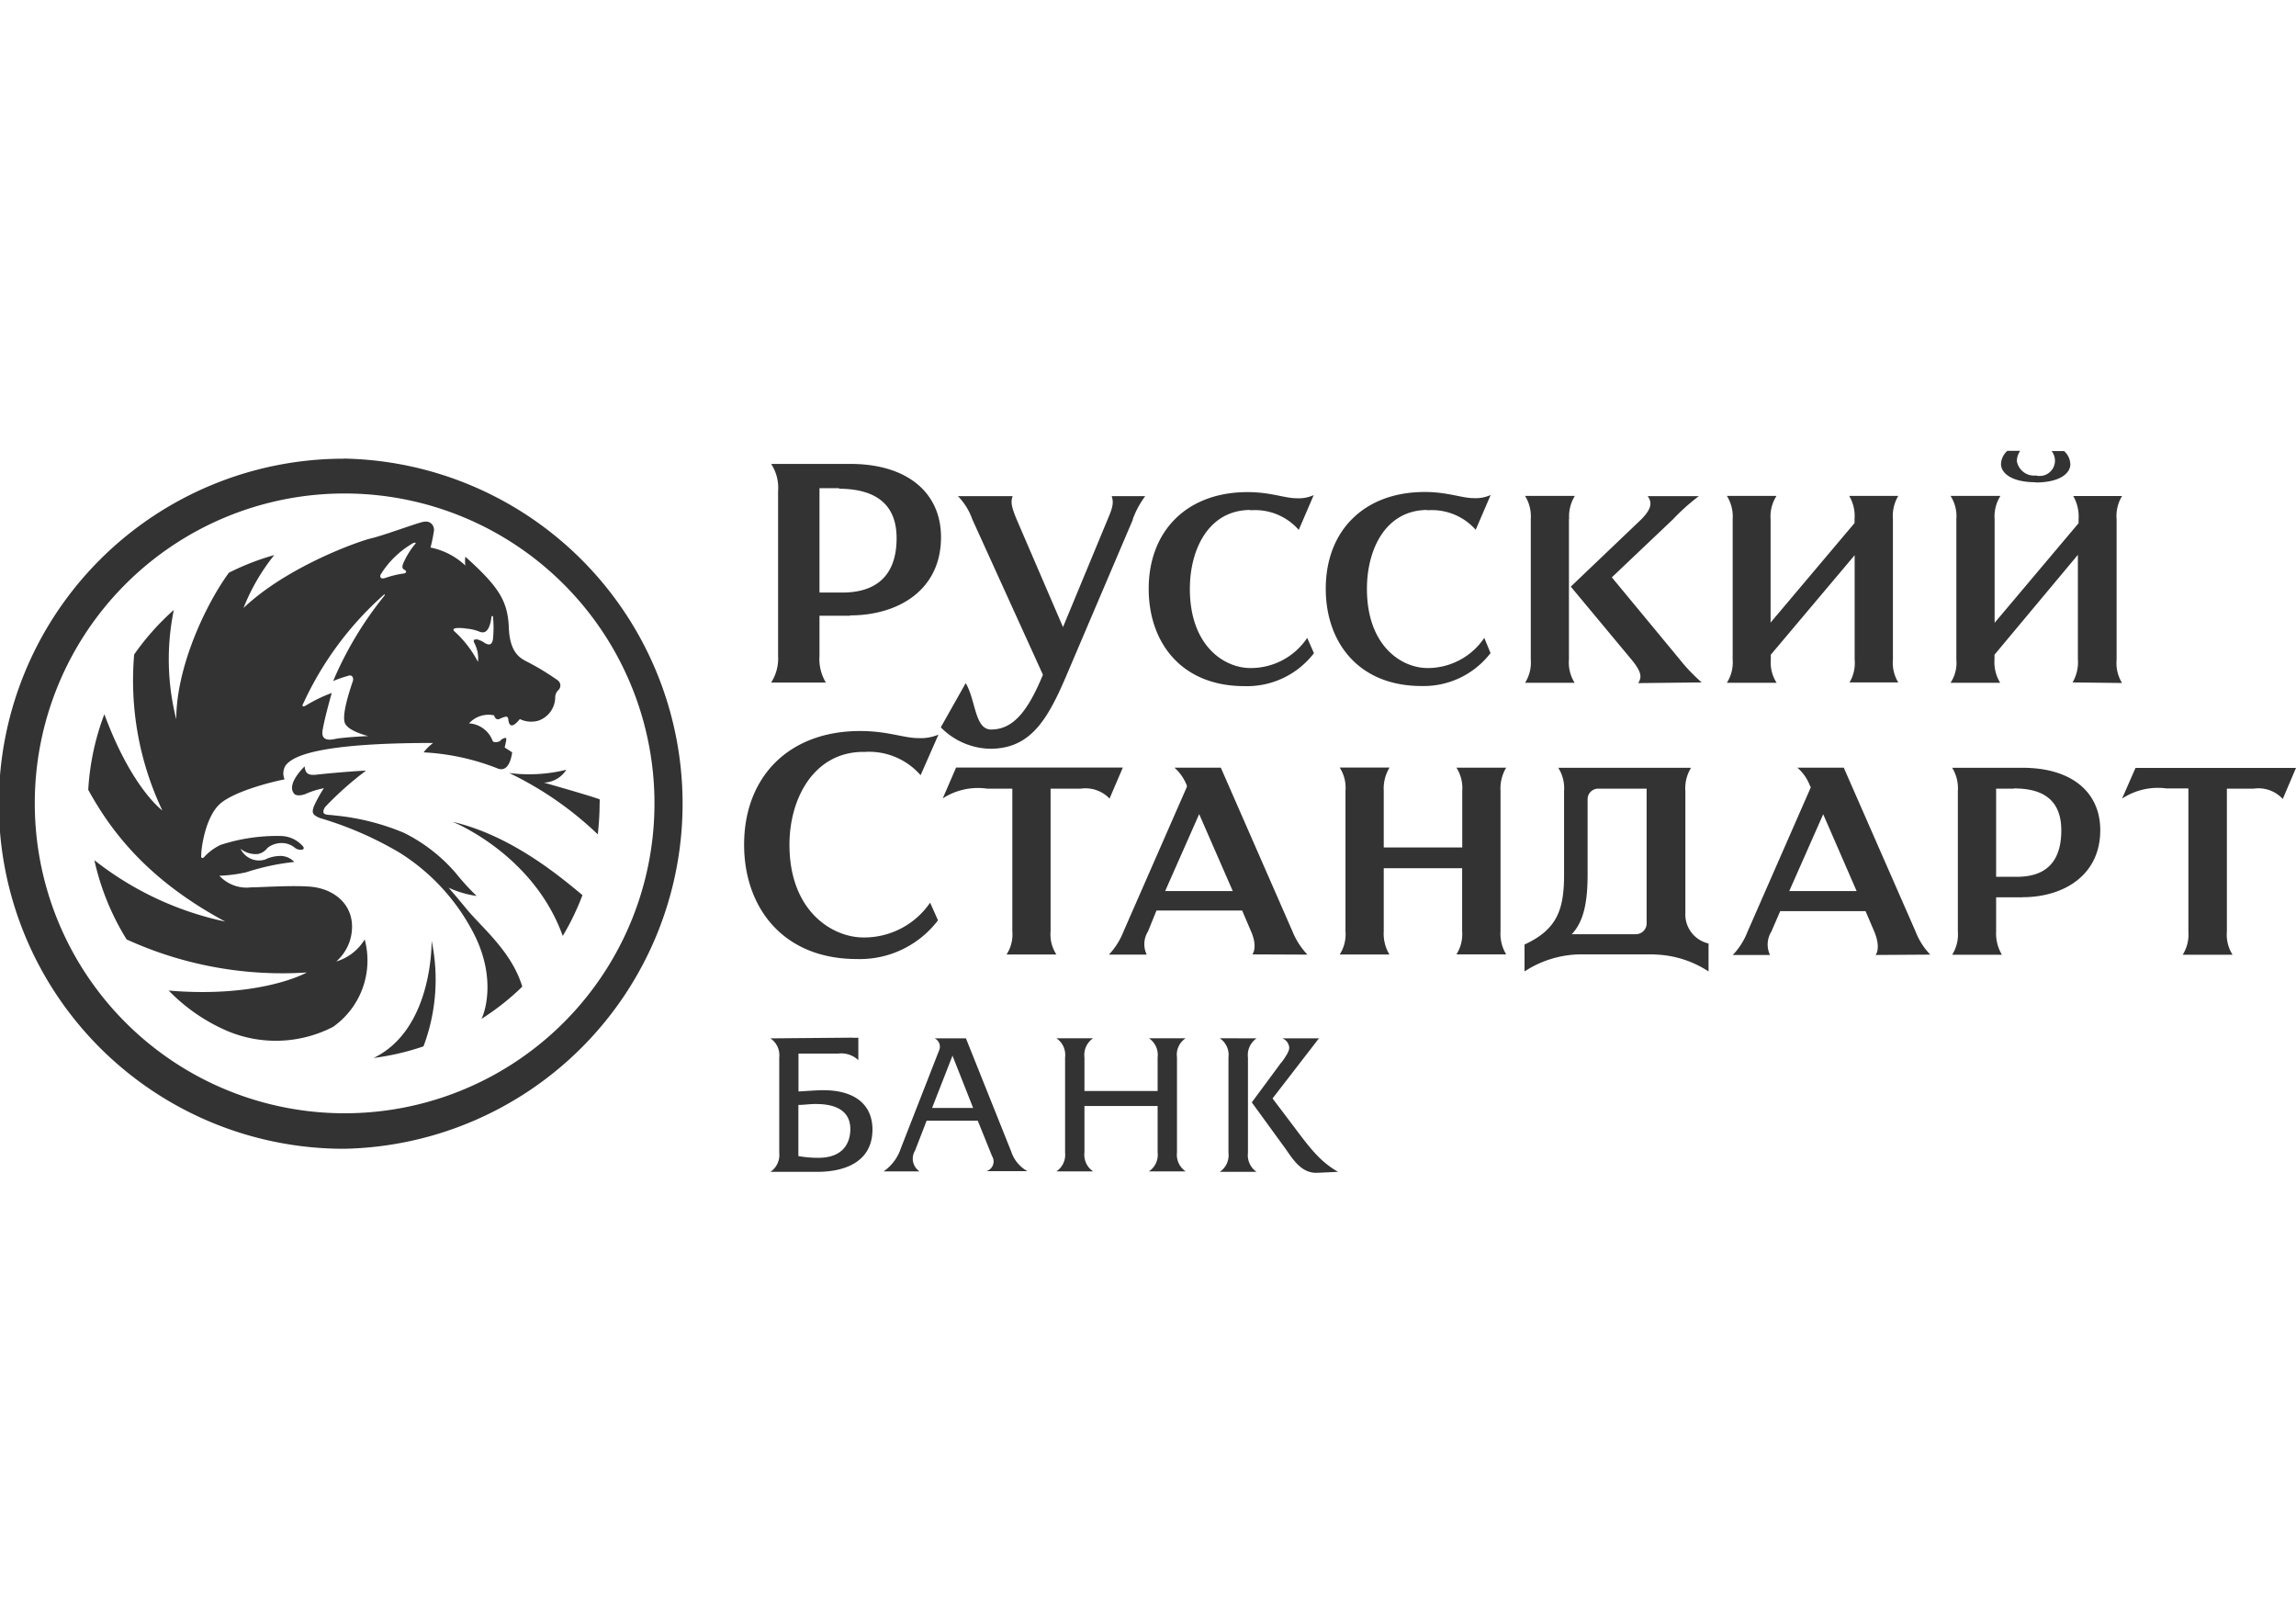 <svg id="Слой_1" data-name="Слой 1" xmlns="http://www.w3.org/2000/svg" viewBox="0 0 198 140"><defs><style>.cls-1,.cls-2{fill:#333;}.cls-2{fill-rule:evenodd;}</style></defs><path class="cls-1" d="M29.65,42.55A26.72,26.72,0,1,1,3,69.26,26.7,26.7,0,0,1,29.65,42.55m0-3a29.75,29.75,0,0,0,0,59.5,29.76,29.76,0,0,0,0-59.51Z"/><path class="cls-2" d="M32.22,91.22a21.89,21.89,0,0,0,4.3-1h0a16.32,16.32,0,0,0,.7-9.11S37.39,88.72,32.22,91.22Z"/><path class="cls-2" d="M51.71,68.92c-.68-.27-4.8-1.44-4.8-1.44a2.39,2.39,0,0,0,1.93-1.11,13.41,13.41,0,0,1-4.93.28,29.42,29.42,0,0,1,7.64,5.29v0a24.12,24.12,0,0,0,.16-2.69A1.5,1.5,0,0,0,51.71,68.92Z"/><path class="cls-2" d="M29,82.9a4,4,0,0,0,1.36-3c0-2-1.6-3.28-3.61-3.45-1.6-.13-4.27.06-5.1.06a3.2,3.2,0,0,1-2.73-1,12.82,12.82,0,0,0,2.31-.3,20,20,0,0,1,4.15-.89A1.66,1.66,0,0,0,24,73.81a2.94,2.94,0,0,0-1.13.3,1.77,1.77,0,0,1-2.13-.93,2.07,2.07,0,0,0,1.54.45c.59-.17.65-.42.89-.6a2,2,0,0,1,1.08-.34,1.77,1.77,0,0,1,1.17.4c.34.29,1.06.24.65-.18a2.59,2.59,0,0,0-1.9-.83,15.69,15.69,0,0,0-5.15.77,4.6,4.6,0,0,0-1.42,1.05c-.08.11-.26.12-.25-.07,0-.92.43-3.42,1.59-4.49s4.35-1.9,5.6-2.14A1.3,1.3,0,0,1,24.63,66c.53-.68,2.29-1.94,12.72-1.94a4.49,4.49,0,0,0-.82.81,20.19,20.19,0,0,1,6.34,1.37c.36.17,1.06.24,1.3-1.37l-.65-.42s.06-.24.12-.54,0-.34-.24-.23a.6.6,0,0,0-.29.23s-.59.25-.66-.12a2.33,2.33,0,0,0-2-1.42,2.27,2.27,0,0,1,2.16-.69s.11.44.43.32.75-.39.79,0,.19,1,1,0a2.24,2.24,0,0,0,1.59.14,2.15,2.15,0,0,0,1.46-2,.88.88,0,0,1,.23-.6.55.55,0,0,0,0-.87,21.67,21.67,0,0,0-2.53-1.55c-.59-.31-1.61-.68-1.7-3S43,50.58,40.13,48a2.75,2.75,0,0,0,0,.76,6.16,6.16,0,0,0-3-1.55,14.55,14.55,0,0,0,.3-1.49c0-.43-.3-.88-1-.71S33,46.19,32,46.42s-7.19,2.39-11,6a17.65,17.65,0,0,1,2.65-4.56h0a21.84,21.84,0,0,0-3.91,1.52c-2,2.74-4.54,8.12-4.54,12.64a21.07,21.07,0,0,1-.21-9.43l0,0a21.91,21.91,0,0,0-3.42,3.84A26.15,26.15,0,0,0,14,69.88s-2.64-1.9-5-8.3v0A21.86,21.86,0,0,0,7.61,68.1C9.75,72,13,76,19.42,79.46A27.41,27.41,0,0,1,8.14,74.17,21.83,21.83,0,0,0,10.92,81a32.34,32.34,0,0,0,15.54,2.85s-3.93,2.23-11.91,1.56a15.61,15.61,0,0,0,5.07,3.49,10.76,10.76,0,0,0,9.1-.36A7,7,0,0,0,31.45,81,4.3,4.3,0,0,1,29,82.9ZM40.2,54.2a3.76,3.76,0,0,1,1.19.28c.25.08.82.22,1-1.35a.06.06,0,0,1,.07,0s0,0,.05,0a9.75,9.75,0,0,1,0,2c-.09.48-.32.52-.69.32a2,2,0,0,0-.68-.32c-.19,0-.39,0-.23.32a2.85,2.85,0,0,1,.31,1.62,9.52,9.52,0,0,0-1.93-2.54c-.64-.51.59-.37.84-.35Zm-7.36-4.68a7.87,7.87,0,0,1,2.65-2.61c.31-.21.43-.1.31,0a6.82,6.82,0,0,0-1.06,1.75c-.09.32,0,.39.16.48s.19.27-.09.31a8.18,8.18,0,0,0-1.52.36C32.8,50,32.73,49.72,32.84,49.52Zm-6.67,11.1a28.3,28.3,0,0,1,7-9.4l0,.12a30.81,30.81,0,0,0-4.44,7.38A10.58,10.58,0,0,1,30,58.28c.39-.16.51.2.43.44-.38,1.13-.91,2.81-.71,3.56s2.05,1.19,2.05,1.19c-.34,0-2.36.13-2.85.24s-1.26.19-1.1-.75c.19-1.14.79-3.21.79-3.21a12.4,12.4,0,0,0-2.1,1c-.37.24-.5.2-.37-.08Z"/><path class="cls-2" d="M48.53,80.7a21.94,21.94,0,0,0,1.7-3.52C48,75.32,43.94,72,39,70.85,39.05,70.85,46,73.65,48.53,80.7Z"/><path class="cls-2" d="M40.13,78.25c-.58-.71-1.44-1.71-1.44-1.71a8.64,8.64,0,0,0,2.41.71,21.83,21.83,0,0,1-1.82-2,14.31,14.31,0,0,0-4.44-3.44,20.46,20.46,0,0,0-6.08-1.51c-.39-.08-1.22.08-.72-.72a28,28,0,0,1,3.52-3.13c-.63,0-3.41.24-4.23.34s-1-.16-1.06-.71c0,0-1.67,1.57-.87,2.39.12.12.48.16.92,0a7.54,7.54,0,0,1,1.61-.51,11.53,11.53,0,0,0-.87,1.58c-.15.48-.19.71.55,1a30.19,30.19,0,0,1,6.88,3A17.84,17.84,0,0,1,41,80.78c1.78,3.72.79,6.56.52,7.07a21.42,21.42,0,0,0,3.52-2.78h0C44.11,82,41.55,80,40.13,78.25Z"/><path class="cls-2" d="M73.32,53.09H70.67v3.45a3.93,3.93,0,0,0,.55,2.31H66.5a3.82,3.82,0,0,0,.6-2.31V42.35A3.75,3.75,0,0,0,66.5,40h6.83c4.85,0,7.82,2.43,7.82,6.32,0,4.61-3.76,6.74-7.82,6.74Zm-.91-11H70.67v9h2c2.37,0,4.65-1,4.65-4.69,0-3.42-2.47-4.26-5-4.26Zm25.27,2.69a7.89,7.89,0,0,1,1.08-2H95.87c.19.57.08,1-.35,2l-3.85,9.29-4-9.29c-.5-1.2-.5-1.56-.34-2H82.61a5.42,5.42,0,0,1,1.24,2l6.09,13.4c-1.27,3.05-2.51,4.72-4.47,4.72-1.42,0-1.31-2.51-2.19-4l-2.15,3.81a6.13,6.13,0,0,0,4.24,1.85c3.37,0,4.87-2.27,6.55-6.21l5.77-13.54ZM107.82,44A5,5,0,0,1,112,45.69l1.29-3a3.16,3.16,0,0,1-1.49.27c-1,0-2.23-.53-4.21-.53-5.25,0-8.53,3.36-8.53,8.34,0,4.61,2.8,8.39,8.25,8.39a7.27,7.27,0,0,0,6-2.84L112.73,55a5.85,5.85,0,0,1-4.89,2.6c-2.29,0-5.23-1.93-5.23-6.83,0-3.38,1.6-6.8,5.23-6.8Zm15.24,0a5.05,5.05,0,0,1,4.2,1.68l1.29-3a3.12,3.12,0,0,1-1.48.27c-1,0-2.23-.53-4.2-.53-5.26,0-8.54,3.36-8.54,8.34,0,4.61,2.81,8.39,8.26,8.39a7.27,7.27,0,0,0,5.95-2.84L128,55a5.88,5.88,0,0,1-4.89,2.6c-2.27,0-5.23-1.93-5.23-6.83,0-3.38,1.59-6.8,5.23-6.8Zm12.24.75V56.87a3.28,3.28,0,0,0,.49,2h-4.27a3.28,3.28,0,0,0,.49-2V44.76a3.39,3.39,0,0,0-.49-2h4.29a3.34,3.34,0,0,0-.49,2Zm11.45,14.09a14.9,14.9,0,0,1-1.91-2L139,49.78l5.27-5a18.4,18.4,0,0,1,2.23-2h-4.41c.34.47.44,1-.55,2l-6.08,5.8,5.26,6.32c.87,1.07.87,1.51.55,2Zm12.72,0h4.23a3.27,3.27,0,0,1-.46-2V44.76a3.38,3.38,0,0,1,.46-2h-4.23a3.4,3.4,0,0,1,.46,2v.34l-7.24,8.58V44.76a3.28,3.28,0,0,1,.51-2h-4.28a3.32,3.32,0,0,1,.5,2V56.87a3.26,3.26,0,0,1-.5,2h4.29a3.19,3.19,0,0,1-.5-2v-.42l7.23-8.58v9a3.27,3.27,0,0,1-.46,2Zm16.09-17.26c-2.13,0-3-.81-3-1.57a1.6,1.6,0,0,1,.55-1.14h1.11a1.53,1.53,0,0,0-.29.9A1.51,1.51,0,0,0,175.57,41a1.32,1.32,0,0,0,1.35-2.11H178a1.6,1.6,0,0,1,.54,1.14c0,.76-.87,1.57-3,1.57Zm3.17,17.26a3.43,3.43,0,0,0,.46-2v-9L172,56.45v.42a3.36,3.36,0,0,0,.49,2h-4.28a3.12,3.12,0,0,0,.5-2V44.76a3.22,3.22,0,0,0-.5-2h4.3a3.32,3.32,0,0,0-.5,2V53.7l7.24-8.59v-.34a3.53,3.53,0,0,0-.46-2H183a3.29,3.29,0,0,0-.47,2V56.89a3.25,3.25,0,0,0,.47,2ZM99.83,94.07H93.52v-2.9a1.73,1.73,0,0,1,.75-1.65H91.1a1.73,1.73,0,0,1,.75,1.65v8.22A1.72,1.72,0,0,1,91.1,101h3.17a1.72,1.72,0,0,1-.75-1.64v-4h6.31v4a1.72,1.72,0,0,1-.75,1.64h3.17a1.72,1.72,0,0,1-.75-1.64V91.17a1.69,1.69,0,0,1,.75-1.65H99.08a1.73,1.73,0,0,1,.75,1.65v2.89Zm8.53-4.54a1.75,1.75,0,0,0-.74,1.65V99.4a1.74,1.74,0,0,0,.74,1.64h-3.17a1.73,1.73,0,0,0,.75-1.64V91.17a1.74,1.74,0,0,0-.75-1.65Zm2.14,2.09c.44-.59.68-1,.68-1.29a.94.94,0,0,0-.59-.8h3.15l-4,5.18,1.89,2.5c1.49,2,2.32,3,3.76,3.83l-1.75.08c-1.3.07-2-.93-2.78-2.07l-2.91-4,2.55-3.45ZM66.44,89.53a1.76,1.76,0,0,1,.76,1.65V99.4a1.76,1.76,0,0,1-.76,1.64h4c1,0,4.8-.1,4.8-3.67C75.22,95.2,73.67,94,71,94c-.54,0-1.6.08-2.14.11V90.84h3.44a2.14,2.14,0,0,1,1.72.57V89.47a3.81,3.81,0,0,1-.59,0Zm2.43,5.74c.39,0,1-.08,1.39-.08.71,0,3.07,0,3.07,2.16,0,.93-.39,2.48-2.77,2.48a9.71,9.71,0,0,1-1.71-.15V95.26ZM80.6,89.53a.79.79,0,0,1,.4,1l0,0L77.69,99A3.93,3.93,0,0,1,76.2,101h3.1a1.32,1.32,0,0,1-.39-1.79l1-2.58h4.41l1.24,3.07a.87.87,0,0,1-.49,1.28h3.53a3,3,0,0,1-1.4-1.7L83.3,89.53ZM82.13,91l1.79,4.53H80.38L82.15,91ZM74.46,64.84a5.9,5.9,0,0,1,4.93,2l1.54-3.5a3.92,3.92,0,0,1-1.76.3c-1.23,0-2.62-.61-5-.61-6.14,0-10,3.95-10,9.8,0,5.4,3.34,9.86,9.72,9.86a8.46,8.46,0,0,0,7-3.34l-.68-1.52a6.88,6.88,0,0,1-5.75,3c-2.68,0-6.38-2.26-6.38-8,0-4,2.12-8,6.38-8Zm21.23,4,1.14-2.66H82.45L81.3,68.84A5.57,5.57,0,0,1,85.13,68H87.3V80.3a3.15,3.15,0,0,1-.5,2h4.3a3.15,3.15,0,0,1-.5-2V68h2.6a2.88,2.88,0,0,1,2.51.88ZM108,82.29c.19-.27.36-.91-.12-2l-.76-1.78H99.73L99,80.31a2.07,2.07,0,0,0-.11,2H95.63a6.2,6.2,0,0,0,1.26-2l5.46-12.46,0-.12a4,4,0,0,0-1.07-1.54h4l6.18,14.12a6.33,6.33,0,0,0,1.29,2ZM103.41,70.2l-2.93,6.63h5.83l-2.9-6.64ZM125.6,82.29h4.29a3.42,3.42,0,0,1-.49-2V68.19a3.47,3.47,0,0,1,.49-2H125.6a3.3,3.3,0,0,1,.5,2v4.88h-6.77V68.18a3.48,3.48,0,0,1,.5-2h-4.3a3.2,3.2,0,0,1,.5,2V80.3a3.19,3.19,0,0,1-.5,2h4.29a3.46,3.46,0,0,1-.49-2V74.86h6.76V80.3a3.22,3.22,0,0,1-.5,2Zm17.07,0h-6.53a9,9,0,0,0-4.67,1.47V81.44c2.8-1.29,3.41-3,3.41-6V68.2a3.29,3.29,0,0,0-.5-2h11.45a3.36,3.36,0,0,0-.49,2V78.72a2.57,2.57,0,0,0,2,2.63v2.41a8.9,8.9,0,0,0-4.67-1.46ZM142,68h-4.16a.91.91,0,0,0-.93.91h0v6.52c0,2.36-.34,4.05-1.37,5.12h5.53a.93.93,0,0,0,.93-.92V68Zm19.75,14.34c.19-.27.34-.91-.11-2l-.76-1.78h-7.36l-.77,1.78a2.1,2.1,0,0,0-.11,2h-3.21a6.06,6.06,0,0,0,1.27-2l5.46-12.46-.07-.12A3.91,3.91,0,0,0,155,66.19h4l6.19,14.12a6,6,0,0,0,1.27,2ZM157.23,70.2l-2.93,6.63h5.81l-2.89-6.64Zm17.19,7.17h-2.28v2.95a3.53,3.53,0,0,0,.5,2h-4.29a3.28,3.28,0,0,0,.49-2V68.2a3.38,3.38,0,0,0-.49-2h6.07c4.17,0,6.7,2.05,6.7,5.38,0,3.94-3.22,5.78-6.7,5.78ZM173.66,68h-1.52V75.6h1.79c2,0,3.83-.82,3.83-4,0-2.92-1.95-3.62-4.1-3.62Zm23.19.91L198,66.21H184.16L183,68.86a5.61,5.61,0,0,1,3.83-.88h1.89V80.32a3.28,3.28,0,0,1-.49,2h4.3a3.21,3.21,0,0,1-.49-2V68h2.31a2.85,2.85,0,0,1,2.5.88Z"/></svg>